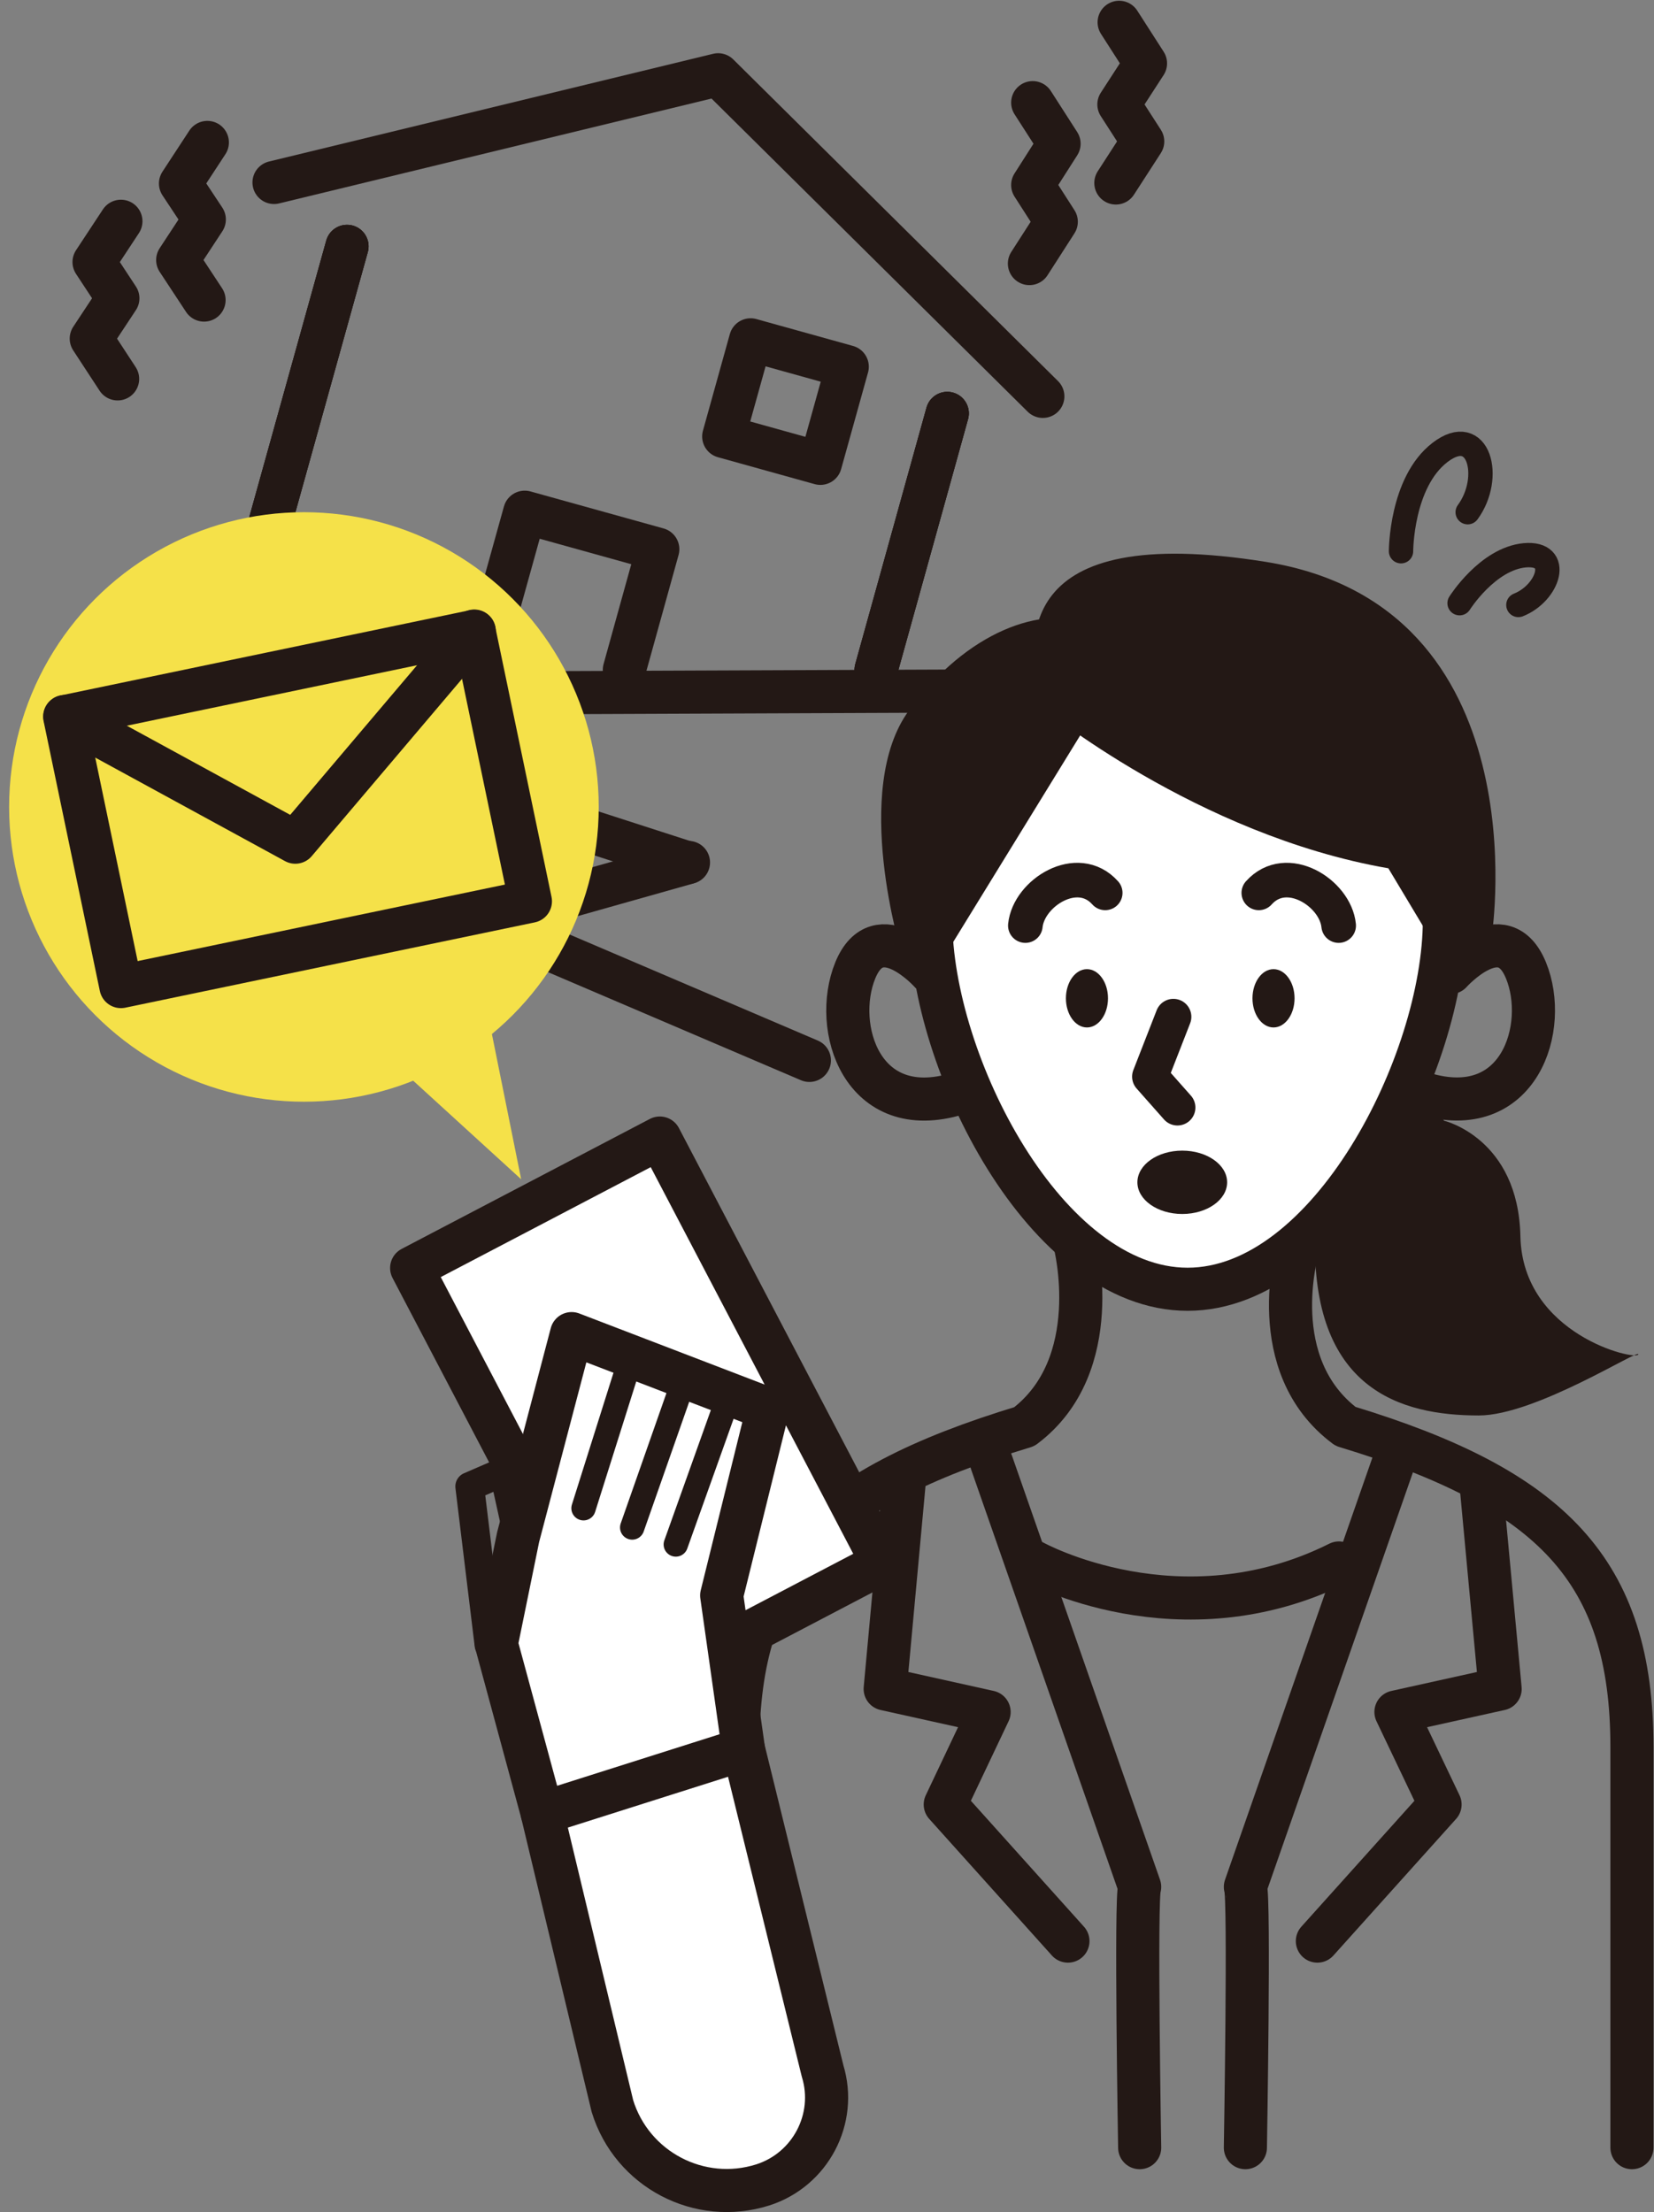 <?xml version="1.0" encoding="utf-8"?>
<!-- Generator: Adobe Illustrator 25.2.3, SVG Export Plug-In . SVG Version: 6.00 Build 0)  -->
<svg version="1.1" id="レイヤー1" xmlns="http://www.w3.org/2000/svg" xmlns:xlink="http://www.w3.org/1999/xlink" x="0px"
	 y="0px" viewBox="0 0 652.5 872.8" style="enable-background:new 0 0 652.5 872.8;" xml:space="preserve">
<rect x="0" y="0" width="652.5" height="872.8" fill="#808080" stroke="none"/>
<style type="text/css">
	.st0{fill:none;stroke:#231815;stroke-width:16.002;stroke-linecap:round;stroke-linejoin:round;stroke-miterlimit:10;}
	.st1{fill:none;stroke:#3E3234;stroke-width:10.81;stroke-linecap:round;stroke-linejoin:round;stroke-miterlimit:10;}
	.st2{fill:none;stroke:#231815;stroke-width:17.008;stroke-linecap:round;stroke-linejoin:round;stroke-miterlimit:10;}
	.st3{fill:#231815;}
	.st4{fill:#FFFFFF;stroke:#231815;stroke-width:17.008;stroke-linecap:round;stroke-linejoin:round;stroke-miterlimit:10;}
	.st5{fill:none;stroke:#231815;stroke-width:14.173;stroke-linecap:round;stroke-linejoin:round;stroke-miterlimit:10;}
	.st6{fill:none;stroke:#231815;stroke-width:13.656;stroke-linecap:round;stroke-linejoin:round;stroke-miterlimit:10;}
	.st7{fill:#F5E149;}
	.st8{fill:none;stroke:#231815;stroke-width:9.607;stroke-linecap:round;stroke-linejoin:round;stroke-miterlimit:10;}
	.st9{fill:none;stroke:#231815;stroke-width:11.339;stroke-linecap:round;stroke-linejoin:round;stroke-miterlimit:10;}
</style>
<g>
	<g>
		<line class="st0" x1="44.4" y1="274" x2="444.2" y2="272.4"/>
		<line class="st0" x1="271.1" y1="340.4" x2="132.7" y2="295.7"/>
		<line class="st0" x1="271.6" y1="340.3" x2="189.8" y2="363.4"/>
		<line class="st0" x1="319.3" y1="418.4" x2="190.6" y2="363.4"/>
		
			<rect x="290.2" y="138.5" transform="matrix(0.268 -0.963 0.963 0.268 74.35 414.56)" class="st0" width="39.6" height="39.6"/>
		<g>
			<g>
				<line class="st1" x1="373.7" y1="163.1" x2="345.6" y2="264.3"/>
				<line class="st1" x1="136.9" y1="97.2" x2="90.4" y2="264.3"/>
			</g>
			<g>
				<line class="st0" x1="373.7" y1="163.1" x2="345.6" y2="264.3"/>
				<line class="st0" x1="136.9" y1="97.2" x2="90.4" y2="264.3"/>
			</g>
		</g>
		<polyline class="st0" points="411.4,156.4 283.3,29.5 108.1,72 		"/>
		<polyline class="st0" points="189.7,264.3 207,202.1 259.5,216.7 246.3,264.3 		"/>
		<polyline class="st0" points="407.4,40.5 417.8,56.7 407.4,73 416.7,87.5 406.1,104 		"/>
		<polyline class="st0" points="441.5,8.8 451.9,25 441.4,41.2 450.8,55.8 440.2,72.2 		"/>
		<polyline class="st0" points="80.5,118.4 70.1,102.6 80.6,86.6 71.2,72.4 81.8,56.2 		"/>
		<polyline class="st0" points="46.4,149.5 36,133.6 46.5,117.7 37.1,103.4 47.7,87.3 		"/>
	</g>
	<g>
		<line class="st2" x1="44.4" y1="274" x2="444.2" y2="272.4"/>
		<line class="st2" x1="271.1" y1="340.4" x2="132.7" y2="295.7"/>
		<line class="st2" x1="271.6" y1="340.3" x2="189.8" y2="363.4"/>
		<line class="st2" x1="319.3" y1="418.4" x2="190.6" y2="363.4"/>
		
			<rect x="290.2" y="138.5" transform="matrix(0.268 -0.963 0.963 0.268 74.35 414.56)" class="st2" width="39.6" height="39.6"/>
		<g>
			<g>
				<line class="st2" x1="373.7" y1="163.1" x2="345.6" y2="264.3"/>
				<line class="st2" x1="136.9" y1="97.2" x2="90.4" y2="264.3"/>
			</g>
			<g>
				<line class="st2" x1="373.7" y1="163.1" x2="345.6" y2="264.3"/>
				<line class="st2" x1="136.9" y1="97.2" x2="90.4" y2="264.3"/>
			</g>
			<g>
				<line class="st2" x1="373.7" y1="163.1" x2="345.6" y2="264.3"/>
				<line class="st2" x1="136.9" y1="97.2" x2="90.4" y2="264.3"/>
			</g>
		</g>
		<polyline class="st2" points="411.4,156.4 283.3,29.5 108.1,72 		"/>
		<polyline class="st2" points="189.7,264.3 207,202.1 259.5,216.7 246.3,264.3 		"/>
		<polyline class="st2" points="407.4,40.5 417.8,56.7 407.4,73 416.7,87.5 406.1,104 		"/>
		<polyline class="st2" points="441.5,8.8 451.9,25 441.4,41.2 450.8,55.8 440.2,72.2 		"/>
		<polyline class="st2" points="80.5,118.4 70.1,102.6 80.6,86.6 71.2,72.4 81.8,56.2 		"/>
		<polyline class="st2" points="46.4,149.5 36,133.6 46.5,117.7 37.1,103.4 47.7,87.3 		"/>
	</g>
</g>
<path class="st3" d="M569.7,442.2c0,0,29.3,6.9,30.1,45.7c0.9,38.8,45.7,49.1,46.5,46.5c0.9-2.6-40.5,24.1-62.9,24.1
	c-31,0-66.3-10.3-64.6-71.5S556.7,425,569.7,442.2z"/>
<g>
	<path class="st4" d="M569.8,363.1c0,56-45.4,145.6-101.3,145.6c-56,0-101.3-89.6-101.3-145.6c0-56,45.4-101.3,101.3-101.3
		C524.4,261.7,569.8,307.1,569.8,363.1z"/>
	<path class="st2" d="M424,490.5c0,0,12.5,48.1-19.9,72.4c-81.5,24.7-113,56.9-113,126.5l-11.8,148.9"/>
	<path class="st2" d="M511.9,493c0,0-13.5,45.6,18.9,69.8c81.5,24.7,113,56.9,113,126.5v158.1"/>
	<path class="st2" d="M367.1,383.7c0,0-20.6-23.1-29.7-0.8c-9.1,22.3,2.5,60.2,40.4,48.6"/>
	<path class="st2" d="M561.6,431.5c37.9,11.5,49.5-26.4,40.4-48.6c-9.1-22.3-29.7,0.8-29.7,0.8"/>
	<ellipse class="st3" cx="428.8" cy="393.9" rx="8.3" ry="11.5"/>
	<ellipse class="st3" cx="502.4" cy="393.9" rx="8.3" ry="11.5"/>
	<polyline class="st5" points="462.9,401.2 453.7,424.8 464.5,437 	"/>
</g>
<path class="st6" d="M404.5,365.2c1.3-12.9,20.6-25.1,31.5-12.9"/>
<path class="st6" d="M528.1,365.2c-1.3-12.9-20.6-25.1-31.5-12.9"/>
<path class="st2" d="M549.8,576.9l-58.5,167.6c1.7,3.4,0,102.9,0,102.9"/>
<polyline class="st2" points="584.3,586 591.8,666.4 550.7,675.5 568.1,712 519.7,765.9 "/>
<path class="st2" d="M391.1,576.9l58.5,167.6c-1.7,3.4,0,102.9,0,102.9"/>
<polyline class="st2" points="356.6,586 349.2,666.4 390.2,675.5 372.9,712 421.3,765.9 "/>
<path class="st2" d="M407.7,616.2c0,0,57.7,31.9,120.5,0.5"/>
<path class="st3" d="M410.7,278.8c0,0,61.4,50.7,137,63.8l17.5,29.2l23.4-3.4c0,0,19.5-129.2-89.2-146.7
	C399.5,205.7,404.4,253,410.7,278.8z"/>
<path class="st3" d="M432.2,280.3l-59,96h-17.5c0,0-20-64.8,2.9-96s52.6-41.9,72.6-34.1C451.2,254,432.2,280.3,432.2,280.3z"/>
<ellipse class="st3" cx="466.4" cy="466.5" rx="17.7" ry="12.5"/>
<rect x="199.8" y="464" transform="matrix(0.886 -0.464 0.464 0.886 -229.923 181.914)" class="st4" width="110.5" height="189.2"/>
<circle class="st7" cx="119.9" cy="318.4" r="116.3"/>
<polygon class="st7" points="140.1,405.5 205.6,465.3 189.5,385.4 "/>
<polyline class="st4" points="293.3,690.2 284.7,629.5 302.9,555.9 225.5,526.2 204.4,606.5 195.8,648.6 213.9,715.4 "/>
<path class="st4" d="M300.9,862.1L300.9,862.1c-25,7.9-51.6-6.1-59.3-31.1l-27.7-115.6l79.4-25.2l31.2,126.9
	C330.3,836,319.7,856.1,300.9,862.1z"/>
<line class="st8" x1="246.5" y1="543.4" x2="230.2" y2="595.1"/>
<line class="st8" x1="267.5" y1="551.1" x2="249.4" y2="602.7"/>
<line class="st8" x1="285.7" y1="555.9" x2="266.6" y2="609.4"/>
<polyline class="st9" points="192.9,649 185.3,586.5 198.7,580.7 204.4,606.5 "/>
<path class="st8" d="M552.7,217.5c0,0,0-27.2,15.4-39s20.9,10,10.9,23.6"/>
<path class="st8" d="M575.8,238c0,0,11-17.5,25.7-18.9c14.7-1.3,9.4,14.9-2.5,19.6"/>
<g>
	
		<rect x="35" y="264.7" transform="matrix(0.979 -0.204 0.204 0.979 -62.748 30.758)" class="st2" width="165" height="108.8"/>
	<polyline class="st2" points="25.6,282.7 116.5,332.3 187.1,249 	"/>
</g>
</svg>
